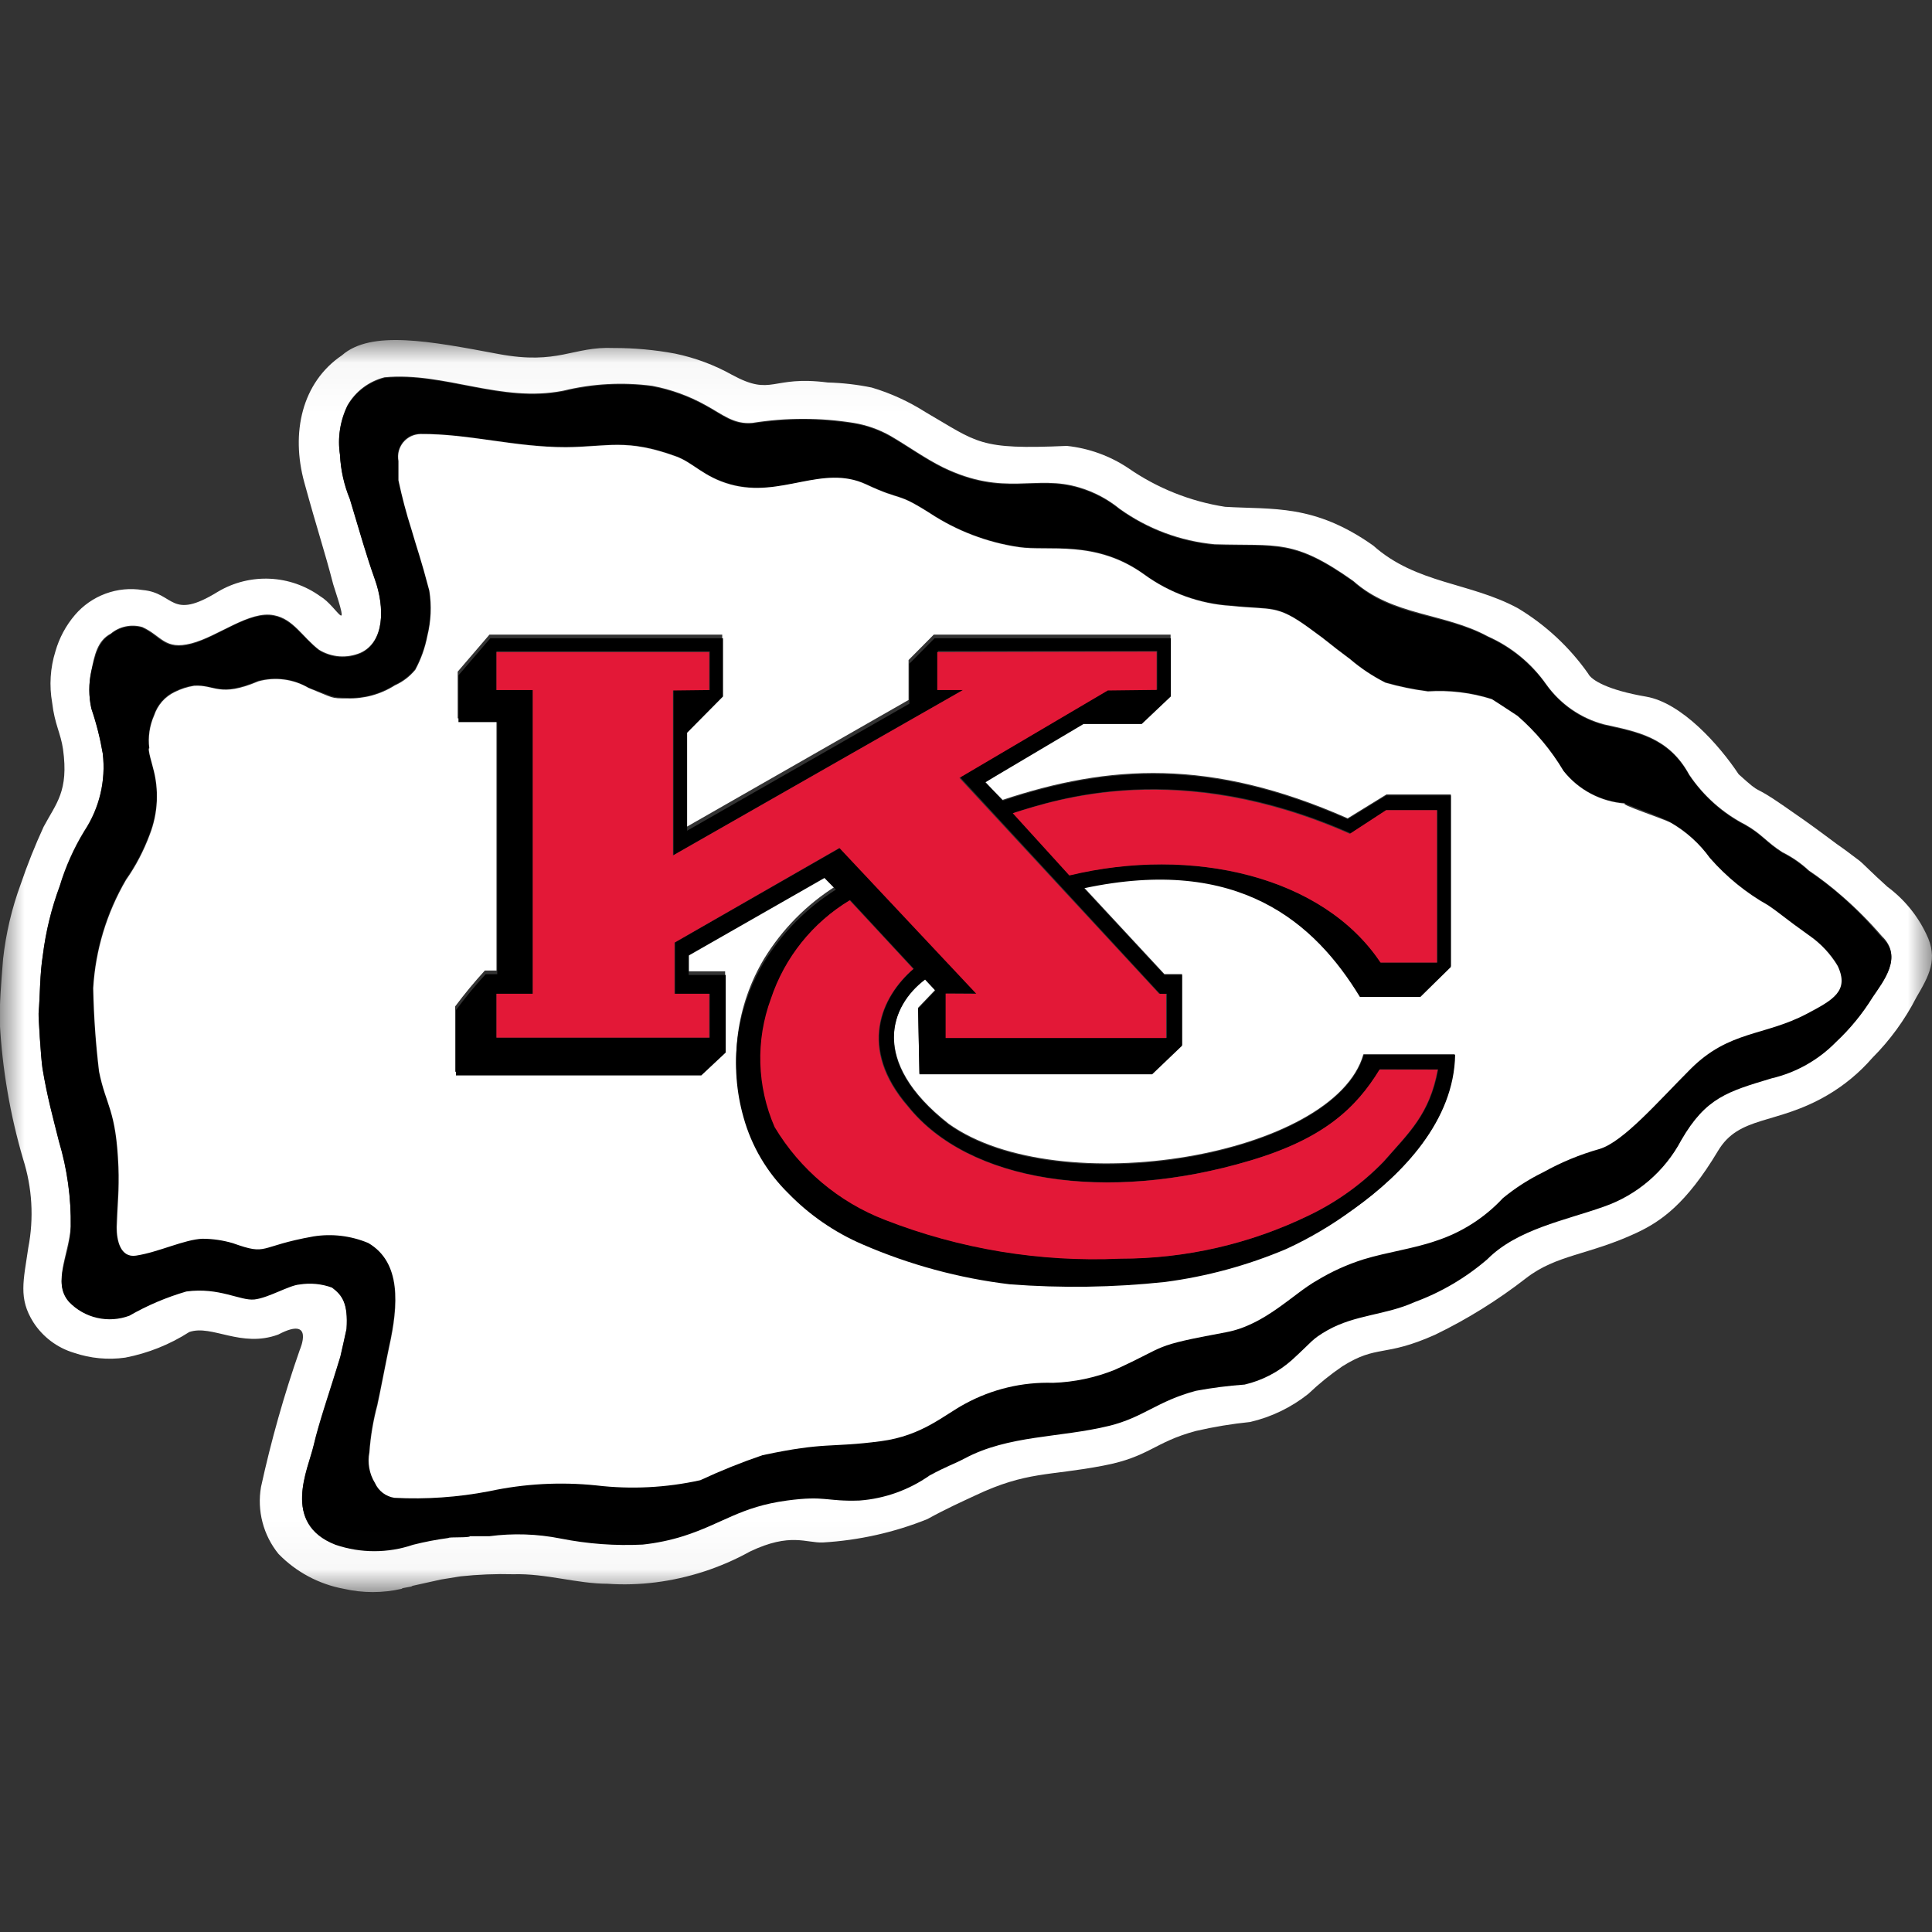 <svg width="40" height="40" viewBox="0 0 40 40" fill="none" xmlns="http://www.w3.org/2000/svg">
<rect x="0" y="0" width="40" height="40" fill="#333333" stroke="none"/>
<mask id="mask0_195_992" style="mask-type:luminance" maskUnits="userSpaceOnUse" x="0" y="7" width="40" height="26">
<path d="M40 7.04H0V32.959H40V7.04Z" fill="white"/>
</mask>
<g mask="url(#mask0_195_992)">
<path d="M39.88 19.335C39.696 18.949 39.42 18.614 39.076 18.359C38.719 18.038 38.59 17.893 38.494 17.817C37.964 17.415 38.245 17.64 37.803 17.307C37.462 17.054 37.285 16.93 36.936 16.689C36.214 16.187 36.535 16.516 35.997 16.03C35.595 15.424 34.82 14.553 34.085 14.424C33.282 14.287 32.945 14.079 32.881 13.946C32.496 13.399 32.001 12.938 31.427 12.593C30.436 12.055 29.323 12.091 28.432 11.296C27.207 10.429 26.356 10.553 25.364 10.493C24.643 10.381 23.956 10.106 23.357 9.69C22.977 9.437 22.542 9.28 22.088 9.232C20.257 9.313 20.257 9.168 19.157 8.53C18.812 8.311 18.439 8.14 18.049 8.024C17.748 7.962 17.443 7.927 17.137 7.919C15.953 7.767 16.001 8.22 15.153 7.759C14.786 7.554 14.389 7.407 13.977 7.321C13.557 7.243 13.131 7.204 12.704 7.205C11.857 7.168 11.564 7.562 10.319 7.329C8.906 7.064 7.681 6.827 7.079 7.357C6.248 7.919 6.019 8.963 6.3 9.987C6.581 11.011 6.721 11.409 6.898 12.095C7.276 13.252 6.982 12.553 6.629 12.344C6.324 12.125 5.962 11.999 5.587 11.982C5.212 11.965 4.84 12.057 4.517 12.248C3.521 12.862 3.622 12.276 2.955 12.216C2.696 12.174 2.431 12.2 2.185 12.291C1.939 12.382 1.72 12.534 1.55 12.734C1.364 12.952 1.227 13.208 1.148 13.484C1.04 13.829 1.017 14.194 1.08 14.549C1.132 14.998 1.257 15.179 1.305 15.512C1.425 16.384 1.164 16.628 0.903 17.118C0.725 17.505 0.567 17.9 0.43 18.303C0.245 18.803 0.123 19.323 0.064 19.853C0.02 20.411 -0.012 20.784 -0.004 21.186C0.048 22.138 0.21 23.081 0.478 23.996C0.667 24.589 0.704 25.22 0.586 25.831C0.486 26.518 0.377 26.879 0.691 27.377C0.887 27.68 1.184 27.904 1.53 28.008C1.872 28.124 2.236 28.159 2.594 28.108C3.065 28.017 3.515 27.837 3.919 27.578C4.389 27.417 4.991 27.915 5.762 27.63C6.525 27.229 6.207 27.947 6.207 27.947C5.882 28.876 5.614 29.824 5.404 30.786C5.362 31.029 5.372 31.279 5.435 31.518C5.497 31.757 5.61 31.98 5.766 32.172C6.13 32.546 6.601 32.799 7.115 32.894C7.511 32.985 7.923 32.985 8.319 32.894C8.319 32.87 8.536 32.858 8.536 32.834L9.131 32.702L9.532 32.637C9.896 32.598 10.262 32.583 10.628 32.593C11.299 32.573 11.949 32.79 12.576 32.79C12.906 32.813 13.239 32.803 13.568 32.762C14.255 32.675 14.92 32.459 15.527 32.123C16.366 31.722 16.691 31.951 17.041 31.935C17.781 31.891 18.509 31.729 19.197 31.453C19.598 31.232 19.907 31.095 20.189 30.963C21.257 30.457 21.718 30.561 22.839 30.345C23.798 30.164 23.891 29.859 24.762 29.626C25.131 29.541 25.505 29.479 25.882 29.441C26.322 29.339 26.733 29.14 27.087 28.859C27.308 28.648 27.546 28.456 27.797 28.285C28.524 27.831 28.653 28.108 29.713 27.634C30.378 27.312 31.008 26.92 31.592 26.466C32.226 25.972 32.893 25.988 33.889 25.522C34.383 25.289 34.908 24.932 35.567 23.832C36.009 23.085 36.772 23.298 37.84 22.671C38.187 22.467 38.499 22.208 38.763 21.904C39.13 21.537 39.438 21.114 39.675 20.652C39.932 20.21 40.14 19.857 39.88 19.335ZM38.771 20.632C38.56 20.973 38.305 21.285 38.012 21.559C37.648 21.93 37.186 22.191 36.679 22.31C35.772 22.583 35.318 22.712 34.808 23.591C34.466 24.237 33.892 24.729 33.202 24.968C32.399 25.257 31.423 25.434 30.793 26.056C30.347 26.44 29.836 26.741 29.283 26.944C28.705 27.213 28.058 27.201 27.484 27.526C27.139 27.718 27.187 27.735 26.745 28.144C26.467 28.391 26.132 28.565 25.77 28.65C25.432 28.674 25.095 28.716 24.762 28.779C23.959 28.991 23.678 29.329 22.963 29.505C21.943 29.754 20.879 29.694 19.972 30.18C19.719 30.312 19.622 30.328 19.245 30.533C18.817 30.833 18.316 31.012 17.796 31.051C17.093 31.083 17.093 30.951 16.294 31.051C15.33 31.18 14.957 31.529 14.154 31.786C13.878 31.872 13.594 31.932 13.306 31.963C12.737 31.991 12.167 31.949 11.608 31.838C11.121 31.741 10.622 31.724 10.13 31.79H9.729C9.729 31.81 9.287 31.79 9.287 31.826C9.04 31.859 8.794 31.906 8.552 31.967C8.032 32.144 7.467 32.144 6.946 31.967C5.822 31.521 6.376 30.429 6.493 29.923C6.609 29.417 6.834 28.787 7.047 28.08C7.047 28.08 7.175 27.514 7.175 27.506C7.211 26.972 7.083 26.799 6.874 26.642C6.66 26.564 6.429 26.542 6.203 26.578C5.987 26.578 5.529 26.855 5.268 26.887C5.007 26.919 4.537 26.63 3.859 26.723C3.447 26.843 3.05 27.011 2.678 27.225C2.465 27.304 2.233 27.32 2.011 27.269C1.789 27.219 1.587 27.104 1.429 26.94C1.08 26.538 1.429 25.976 1.465 25.39C1.474 24.79 1.392 24.193 1.221 23.619C1.092 23.105 0.98 22.712 0.879 22.105C0.843 21.86 0.791 21.037 0.799 20.973C0.831 20.608 0.823 20.17 0.887 19.768C0.948 19.28 1.065 18.8 1.237 18.339C1.357 17.939 1.529 17.555 1.747 17.199C2.059 16.725 2.194 16.156 2.128 15.592C2.074 15.275 1.995 14.962 1.891 14.657C1.835 14.403 1.835 14.14 1.891 13.886C1.955 13.565 2.016 13.264 2.293 13.119C2.382 13.044 2.488 12.992 2.603 12.969C2.717 12.945 2.835 12.95 2.947 12.982C3.349 13.163 3.405 13.464 3.963 13.32C4.521 13.175 5.168 12.633 5.673 12.738C6.075 12.814 6.26 13.187 6.605 13.452C6.734 13.531 6.879 13.577 7.029 13.588C7.18 13.598 7.33 13.572 7.468 13.513C7.962 13.284 7.97 12.569 7.761 11.983C7.581 11.477 7.468 11.067 7.243 10.32C7.123 10.029 7.054 9.72 7.039 9.405C6.986 9.058 7.041 8.704 7.195 8.389C7.278 8.246 7.388 8.121 7.52 8.022C7.652 7.923 7.802 7.851 7.962 7.811C9.199 7.694 10.371 8.345 11.664 8.088C12.266 7.941 12.889 7.907 13.503 7.988C13.892 8.061 14.266 8.197 14.611 8.389C14.965 8.582 15.194 8.791 15.579 8.755C16.273 8.644 16.981 8.644 17.675 8.755C17.945 8.799 18.205 8.892 18.442 9.027C18.807 9.24 19.149 9.489 19.522 9.674C20.807 10.296 21.437 9.811 22.357 10.096C22.657 10.186 22.937 10.335 23.18 10.533C23.759 10.948 24.438 11.202 25.148 11.268C26.452 11.308 26.778 11.148 28.018 12.027C28.841 12.758 29.893 12.681 30.805 13.175C31.288 13.389 31.705 13.731 32.01 14.163C32.301 14.574 32.727 14.87 33.214 14.998C33.885 15.147 34.547 15.255 34.973 16.038C35.267 16.476 35.668 16.833 36.137 17.074C36.478 17.267 36.575 17.436 36.904 17.644C37.103 17.743 37.287 17.87 37.45 18.022C37.69 18.184 37.919 18.361 38.137 18.552C38.431 18.807 38.706 19.084 38.96 19.379C39.41 19.808 38.984 20.314 38.771 20.632Z" fill="white"/>
<path d="M38.137 18.568C37.919 18.377 37.69 18.2 37.45 18.038C37.287 17.886 37.103 17.759 36.904 17.66C36.575 17.452 36.478 17.283 36.137 17.09C35.668 16.849 35.267 16.492 34.973 16.054C34.547 15.271 33.885 15.163 33.214 15.014C32.727 14.886 32.301 14.59 32.009 14.179C31.705 13.747 31.288 13.406 30.805 13.191C29.893 12.697 28.841 12.79 28.018 12.043C26.778 11.164 26.452 11.324 25.147 11.284C24.438 11.218 23.759 10.964 23.18 10.549C22.937 10.351 22.657 10.202 22.357 10.112C21.437 9.827 20.807 10.312 19.522 9.69C19.148 9.505 18.807 9.256 18.442 9.044C18.204 8.908 17.945 8.815 17.675 8.771C16.981 8.66 16.273 8.66 15.579 8.771C15.178 8.803 14.965 8.598 14.611 8.405C14.266 8.213 13.892 8.077 13.503 8.004C12.889 7.923 12.266 7.957 11.664 8.104C10.379 8.361 9.199 7.703 7.962 7.827C7.802 7.867 7.652 7.939 7.52 8.038C7.388 8.137 7.278 8.262 7.195 8.405C7.041 8.72 6.986 9.074 7.039 9.421C7.054 9.736 7.123 10.045 7.243 10.336C7.468 11.083 7.581 11.493 7.761 11.999C7.97 12.585 7.962 13.3 7.468 13.529C7.33 13.588 7.179 13.614 7.029 13.604C6.879 13.593 6.733 13.547 6.605 13.468C6.26 13.203 6.067 12.83 5.673 12.754C5.151 12.649 4.521 13.187 3.963 13.336C3.405 13.485 3.332 13.179 2.947 12.999C2.835 12.966 2.717 12.961 2.603 12.985C2.488 13.008 2.382 13.06 2.292 13.135C2.032 13.28 1.971 13.581 1.891 13.902C1.835 14.156 1.835 14.419 1.891 14.673C1.995 14.978 2.074 15.291 2.128 15.608C2.194 16.172 2.059 16.741 1.746 17.215C1.529 17.572 1.357 17.955 1.236 18.355C1.065 18.816 0.948 19.296 0.887 19.784C0.823 20.186 0.831 20.587 0.799 20.989C0.799 21.053 0.843 21.876 0.879 22.121C0.98 22.728 1.092 23.121 1.22 23.635C1.391 24.209 1.474 24.806 1.465 25.406C1.465 25.992 1.064 26.542 1.429 26.956C1.587 27.12 1.789 27.235 2.011 27.285C2.233 27.336 2.465 27.32 2.678 27.241C3.05 27.027 3.446 26.859 3.858 26.739C4.537 26.646 4.975 26.936 5.268 26.904C5.561 26.871 5.987 26.61 6.203 26.594C6.429 26.558 6.66 26.58 6.874 26.659C7.083 26.815 7.211 26.988 7.175 27.522C7.175 27.522 7.051 28.092 7.047 28.096C6.834 28.803 6.605 29.457 6.492 29.939C6.38 30.421 5.822 31.545 6.946 31.983C7.467 32.16 8.032 32.16 8.552 31.983C8.794 31.922 9.04 31.875 9.287 31.842C9.287 31.818 9.729 31.842 9.729 31.806H10.13C10.622 31.741 11.121 31.757 11.608 31.854C12.167 31.965 12.737 32.007 13.306 31.979C13.594 31.948 13.878 31.889 14.154 31.802C14.957 31.545 15.33 31.196 16.294 31.067C17.097 30.959 17.097 31.091 17.795 31.067C18.316 31.028 18.817 30.849 19.245 30.549C19.622 30.345 19.719 30.328 19.972 30.196C20.879 29.71 21.943 29.77 22.963 29.521C23.678 29.345 23.959 29.008 24.762 28.795C25.095 28.733 25.432 28.69 25.77 28.666C26.132 28.581 26.467 28.407 26.745 28.16C27.187 27.759 27.147 27.735 27.484 27.542C28.058 27.217 28.689 27.229 29.283 26.96C29.836 26.757 30.347 26.456 30.793 26.072C31.411 25.45 32.399 25.269 33.202 24.984C33.892 24.745 34.466 24.253 34.808 23.607C35.318 22.724 35.772 22.599 36.679 22.326C37.186 22.207 37.648 21.947 38.012 21.575C38.305 21.301 38.56 20.989 38.771 20.648C38.984 20.331 39.41 19.808 38.96 19.411C38.706 19.11 38.431 18.828 38.137 18.568ZM37.402 20.977C36.519 21.443 35.796 21.31 34.993 22.121C34.326 22.8 33.603 23.627 33.11 23.776C32.704 23.89 32.313 24.052 31.945 24.257C31.645 24.403 31.363 24.583 31.106 24.796C30.727 25.203 30.25 25.507 29.721 25.679C29.259 25.839 28.713 25.912 28.227 26.06C27.888 26.166 27.563 26.313 27.259 26.498C26.774 26.771 26.187 27.421 25.38 27.57C23.774 27.867 24.208 27.835 23.072 28.349C22.665 28.512 22.233 28.603 21.795 28.618C21.159 28.598 20.53 28.748 19.972 29.052C19.534 29.285 19.088 29.714 18.225 29.827C17.161 29.967 17.101 29.827 15.78 30.116C15.341 30.265 14.911 30.438 14.491 30.634C13.785 30.79 13.057 30.827 12.339 30.742C11.597 30.665 10.847 30.706 10.118 30.863C9.473 30.987 8.815 31.033 8.159 30.999C8.072 30.986 7.989 30.951 7.919 30.898C7.849 30.844 7.793 30.774 7.757 30.694C7.64 30.505 7.599 30.278 7.641 30.059C7.665 29.729 7.72 29.401 7.805 29.08C7.842 28.939 8.018 28.032 8.05 27.875C8.243 27.004 8.303 26.12 7.617 25.723C7.258 25.573 6.865 25.525 6.48 25.587C5.312 25.795 5.557 25.988 4.814 25.727C4.611 25.667 4.4 25.636 4.188 25.635C3.814 25.635 3.28 25.912 2.81 25.984C2.481 26.036 2.409 25.667 2.409 25.406C2.409 25.004 2.465 24.603 2.445 24.149C2.397 22.945 2.188 22.892 2.044 22.174C1.975 21.6 1.934 21.024 1.923 20.447C1.97 19.657 2.203 18.89 2.602 18.206C2.804 17.917 2.969 17.602 3.092 17.271C3.265 16.828 3.289 16.34 3.16 15.882C3.16 15.882 3.039 15.48 3.084 15.48C3.055 15.249 3.09 15.014 3.184 14.802C3.219 14.696 3.274 14.599 3.347 14.515C3.42 14.432 3.51 14.364 3.61 14.316C3.736 14.252 3.871 14.209 4.011 14.187C4.441 14.159 4.529 14.436 5.34 14.095C5.514 14.047 5.695 14.034 5.874 14.058C6.052 14.081 6.225 14.14 6.38 14.231C6.942 14.436 6.846 14.436 7.183 14.448C7.531 14.459 7.873 14.365 8.167 14.179C8.332 14.105 8.477 13.994 8.592 13.854C8.71 13.635 8.794 13.399 8.841 13.155C8.917 12.849 8.931 12.531 8.882 12.22C8.701 11.533 8.637 11.384 8.512 10.951C8.405 10.617 8.316 10.278 8.243 9.935V9.534C8.23 9.466 8.232 9.396 8.249 9.329C8.266 9.263 8.298 9.2 8.341 9.147C8.385 9.094 8.44 9.051 8.502 9.021C8.564 8.992 8.632 8.976 8.701 8.975C9.705 8.975 10.648 9.252 11.708 9.248C12.584 9.248 12.957 9.064 13.985 9.437C14.346 9.566 14.555 9.863 15.117 10.019C16.185 10.32 17.037 9.618 17.928 10.019C18.691 10.377 18.53 10.16 19.245 10.614C19.799 10.979 20.427 11.219 21.084 11.316C21.698 11.409 22.69 11.156 23.682 11.882C24.208 12.267 24.834 12.493 25.485 12.533C26.336 12.621 26.42 12.501 27.091 12.987C27.585 13.344 27.448 13.268 27.946 13.637C28.169 13.828 28.415 13.991 28.677 14.123C28.965 14.205 29.259 14.266 29.556 14.304C30.003 14.275 30.451 14.329 30.877 14.464C30.877 14.464 31.532 14.89 31.415 14.813C31.789 15.14 32.109 15.523 32.363 15.95C32.517 16.145 32.711 16.306 32.932 16.423C33.152 16.539 33.395 16.608 33.644 16.624C33.471 16.592 34.447 16.926 34.591 17.026C34.907 17.209 35.181 17.456 35.394 17.753C35.737 18.145 36.145 18.477 36.599 18.733C36.872 18.917 36.92 18.981 37.446 19.355C37.682 19.514 37.881 19.721 38.032 19.961C38.285 20.491 37.94 20.676 37.402 20.961V20.977Z" fill="black"/>
<path d="M37.454 19.367C36.928 18.993 36.88 18.929 36.607 18.744C36.153 18.489 35.745 18.157 35.402 17.765C35.189 17.469 34.915 17.221 34.599 17.038C34.451 16.954 33.479 16.637 33.652 16.637C33.403 16.62 33.16 16.551 32.94 16.435C32.719 16.319 32.525 16.157 32.371 15.962C32.117 15.535 31.797 15.152 31.423 14.826C31.54 14.902 30.877 14.464 30.885 14.476C30.459 14.341 30.011 14.287 29.564 14.316C29.267 14.278 28.973 14.217 28.685 14.135C28.423 14.003 28.177 13.84 27.954 13.649C27.456 13.28 27.593 13.356 27.099 12.999C26.428 12.513 26.344 12.633 25.493 12.545C24.842 12.505 24.216 12.279 23.69 11.895C22.682 11.168 21.706 11.421 21.092 11.328C20.435 11.231 19.808 10.991 19.253 10.626C18.538 10.172 18.699 10.389 17.936 10.031C17.024 9.602 16.173 10.32 15.125 10.031C14.563 9.875 14.354 9.578 13.993 9.449C12.965 9.076 12.592 9.252 11.716 9.26C10.656 9.26 9.709 8.979 8.709 8.987C8.64 8.988 8.572 9.004 8.51 9.033C8.448 9.063 8.393 9.106 8.349 9.159C8.306 9.212 8.274 9.275 8.257 9.341C8.24 9.408 8.238 9.478 8.251 9.546V9.947C8.324 10.29 8.413 10.629 8.52 10.963C8.645 11.396 8.709 11.545 8.89 12.232C8.939 12.543 8.925 12.861 8.849 13.167C8.802 13.411 8.718 13.647 8.6 13.866C8.486 14.006 8.34 14.117 8.175 14.191C7.881 14.377 7.539 14.471 7.191 14.46C6.834 14.46 6.93 14.46 6.388 14.243C6.233 14.152 6.061 14.093 5.882 14.07C5.703 14.046 5.522 14.059 5.348 14.107C4.545 14.448 4.449 14.171 4.019 14.199C3.879 14.221 3.744 14.265 3.618 14.328C3.518 14.376 3.428 14.444 3.355 14.527C3.282 14.611 3.227 14.708 3.192 14.813C3.098 15.027 3.063 15.261 3.092 15.492C3.047 15.492 3.168 15.874 3.168 15.894C3.297 16.352 3.273 16.84 3.1 17.283C2.977 17.614 2.813 17.929 2.61 18.218C2.211 18.902 1.978 19.669 1.931 20.459C1.942 21.036 1.983 21.612 2.052 22.186C2.196 22.904 2.405 22.969 2.453 24.161C2.473 24.619 2.429 25.008 2.417 25.418C2.417 25.679 2.493 26.048 2.819 25.996C3.288 25.924 3.822 25.659 4.196 25.647C4.408 25.648 4.619 25.679 4.822 25.739C5.565 26.004 5.32 25.807 6.488 25.599C6.873 25.537 7.266 25.585 7.625 25.735C8.311 26.137 8.251 27.016 8.058 27.887C8.026 28.028 7.85 28.935 7.814 29.092C7.728 29.413 7.673 29.741 7.649 30.072C7.607 30.29 7.648 30.517 7.765 30.706C7.801 30.786 7.857 30.857 7.927 30.91C7.997 30.963 8.08 30.998 8.167 31.011C8.823 31.045 9.481 30.999 10.126 30.875C10.855 30.718 11.605 30.677 12.347 30.754C13.065 30.839 13.793 30.802 14.499 30.646C14.919 30.45 15.349 30.277 15.788 30.128C17.109 29.847 17.169 29.979 18.233 29.839C19.096 29.726 19.542 29.297 19.98 29.064C20.538 28.76 21.167 28.61 21.803 28.63C22.241 28.615 22.673 28.524 23.079 28.361C24.216 27.847 23.79 27.879 25.388 27.582C26.191 27.433 26.782 26.779 27.267 26.51C27.571 26.325 27.896 26.178 28.235 26.072C28.721 25.924 29.267 25.852 29.729 25.691C30.258 25.519 30.735 25.215 31.114 24.808C31.371 24.596 31.653 24.415 31.953 24.269C32.321 24.064 32.712 23.902 33.118 23.788C33.611 23.639 34.322 22.812 35.001 22.133C35.804 21.33 36.527 21.455 37.41 20.989C37.948 20.704 38.293 20.519 38.048 20.001C37.898 19.75 37.695 19.533 37.454 19.367ZM28.03 25.028C27.592 25.327 27.123 25.58 26.633 25.783C25.831 26.123 24.987 26.353 24.123 26.466C23.056 26.58 21.981 26.596 20.911 26.514C19.859 26.388 18.831 26.109 17.86 25.687C17.284 25.439 16.763 25.08 16.326 24.631C15.885 24.198 15.565 23.656 15.398 23.061C15.246 22.525 15.204 21.964 15.277 21.411C15.349 20.859 15.534 20.327 15.82 19.849C16.194 19.239 16.703 18.723 17.31 18.343L17.073 18.102L14.262 19.708V20.11H15.013V21.716L14.507 22.19H9.424V20.836C9.616 20.579 9.821 20.331 10.038 20.094H10.279V14.874H9.476V13.906L10.134 13.139H14.953V14.344L14.21 15.095V17.122L18.811 14.492V13.665L19.333 13.139H24.236V14.344L23.634 14.914H22.429L20.401 16.195L20.759 16.56C22.959 15.829 25.063 15.689 27.902 16.942L28.705 16.448H30.038V20.001L29.408 20.62H28.155C27.223 19.09 25.637 17.684 22.441 18.371L24.107 20.166H24.473V21.631L23.855 22.222H19.036L19.008 20.865L19.365 20.491L19.153 20.262C18.45 20.8 17.976 21.961 19.642 23.266C21.923 24.896 27.633 23.932 28.227 21.828H30.114C30.094 23.217 29.03 24.314 28.03 25.028Z" fill="white"/>
<path d="M19.643 23.286C17.976 21.981 18.438 20.82 19.153 20.282L19.366 20.511L19.008 20.885L19.036 22.242H23.855L24.473 21.651V20.186H24.108L22.441 18.391C25.654 17.704 27.224 19.11 28.155 20.64H29.408L30.038 20.021V16.468H28.705L27.902 16.962C25.063 15.709 22.959 15.849 20.759 16.58L20.401 16.195L22.433 14.99H23.638L24.24 14.42V13.215H19.349L18.828 13.741V14.569L14.226 17.199V15.171L14.969 14.42V13.215H10.151L9.492 13.982V14.95H10.295V20.17H10.054C9.837 20.407 9.632 20.655 9.44 20.913V22.266H14.519L15.025 21.792V20.186H14.258V19.784L17.069 18.178L17.306 18.419C16.7 18.799 16.19 19.315 15.816 19.925C15.53 20.403 15.346 20.935 15.273 21.487C15.201 22.04 15.242 22.601 15.395 23.137C15.561 23.733 15.881 24.274 16.322 24.707C16.759 25.156 17.28 25.515 17.856 25.763C18.828 26.185 19.855 26.464 20.907 26.59C21.977 26.672 23.053 26.656 24.12 26.542C24.983 26.429 25.827 26.199 26.629 25.86C27.124 25.632 27.594 25.354 28.031 25.028C29.042 24.302 30.106 23.205 30.127 21.836H28.239C27.629 23.952 21.923 24.916 19.643 23.286ZM27.958 17.263L28.709 16.773H29.761V19.929H28.593C27.388 18.138 24.694 17.52 22.168 18.114L20.996 16.825C21.875 16.548 24.417 15.685 27.958 17.251V17.263ZM13.977 19.511V20.575H14.696V21.483H10.279V20.575H11.03V14.287H10.279V13.484H14.696V14.287H13.945V17.704L19.948 14.28H19.418V13.476H23.959V14.28H22.947L19.875 16.09L24.015 20.575H24.16V21.487H19.599V20.571H20.233L17.398 17.552L13.977 19.511ZM29.777 22.141C29.605 23.073 29.179 23.446 28.653 24.049C28.208 24.508 27.684 24.885 27.107 25.161C25.892 25.751 24.559 26.057 23.208 26.056C21.545 26.131 19.885 25.858 18.334 25.253C17.379 24.885 16.575 24.208 16.049 23.33C15.682 22.487 15.654 21.535 15.973 20.672C16.257 19.821 16.835 19.099 17.603 18.636L18.92 20.057C18.249 20.636 17.764 21.696 18.808 22.904C20.06 24.47 22.915 24.912 25.882 24.029C27.416 23.575 28.087 22.936 28.573 22.137L29.777 22.141Z" fill="black"/>
<path d="M20.213 20.575L19.578 20.571V21.491H24.143V20.579L23.999 20.575L19.863 16.106L22.935 14.296L23.947 14.284V13.492L19.405 13.501V14.287H19.936L13.933 17.712V14.296L14.684 14.287V13.501H10.279V14.287H11.03V20.575H10.279V21.483H14.684V20.575H13.965V19.515L17.378 17.556L20.213 20.575Z" fill="#E31837"/>
<path d="M25.87 24.032C22.903 24.916 20.048 24.474 18.795 22.908C17.751 21.704 18.237 20.64 18.908 20.061L17.591 18.64C16.823 19.103 16.244 19.825 15.961 20.676C15.642 21.538 15.67 22.491 16.037 23.334C16.562 24.212 17.367 24.889 18.322 25.257C19.873 25.862 21.533 26.135 23.196 26.06C24.547 26.061 25.88 25.755 27.095 25.165C27.672 24.889 28.196 24.512 28.641 24.053C29.167 23.45 29.593 23.077 29.765 22.145H28.561C28.075 22.94 27.404 23.579 25.87 24.032Z" fill="#E31837"/>
<path d="M28.581 19.929H29.749V16.773H28.697L27.946 17.263C24.393 15.697 21.863 16.56 20.968 16.837L22.14 18.126C24.682 17.512 27.388 18.138 28.581 19.929Z" fill="#E31837"/>
</g>
</svg>
